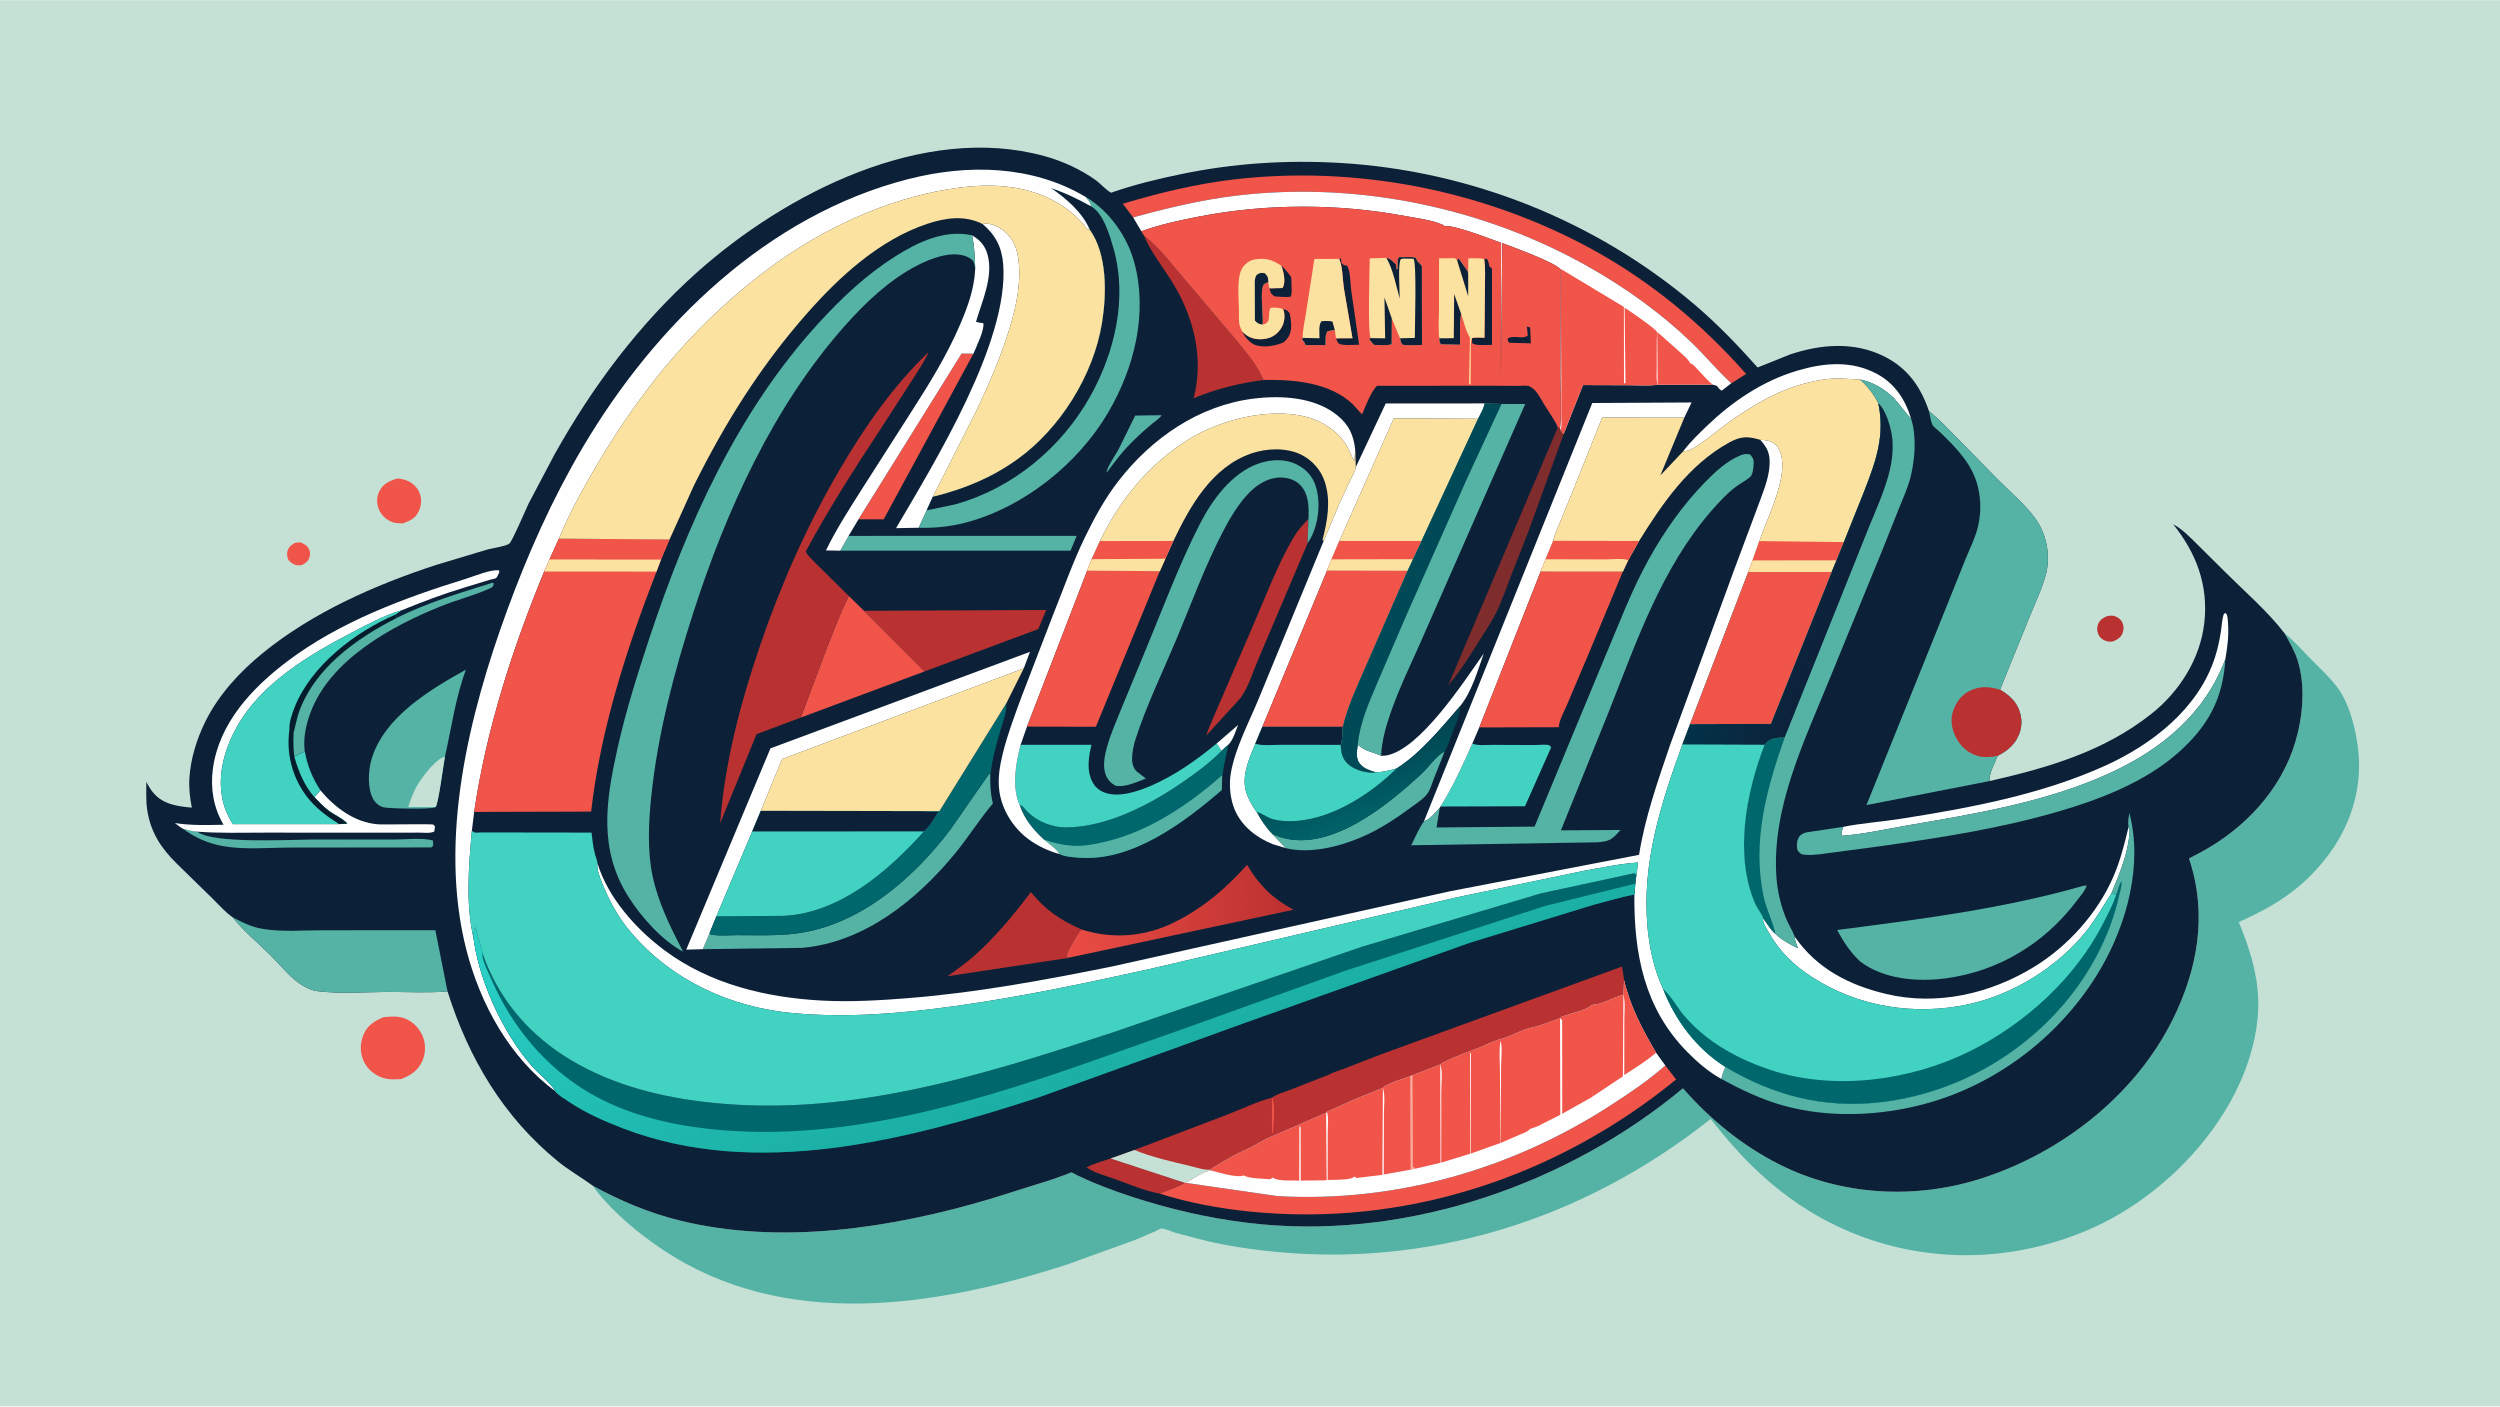 <svg version="1.1" xmlns="http://www.w3.org/2000/svg" style="display: block;" viewBox="0 0 2048 1152" width="1820" height="1024">
<defs>
	<linearGradient id="Gradient1" gradientUnits="userSpaceOnUse" x1="1108.62" y1="610.128" x2="1127.06" y2="669.668">
		<stop class="stop0" offset="0" stop-opacity="1" stop-color="rgb(0,66,80)"/>
		<stop class="stop1" offset="1" stop-opacity="1" stop-color="rgb(0,98,104)"/>
	</linearGradient>
	<linearGradient id="Gradient2" gradientUnits="userSpaceOnUse" x1="1052.7" y1="739.726" x2="872.931" y2="752.215">
		<stop class="stop0" offset="0" stop-opacity="1" stop-color="rgb(189,50,49)"/>
		<stop class="stop1" offset="1" stop-opacity="1" stop-color="rgb(234,76,68)"/>
	</linearGradient>
	<linearGradient id="Gradient3" gradientUnits="userSpaceOnUse" x1="1510.92" y1="489.592" x2="1429.28" y2="462.182">
		<stop class="stop0" offset="0" stop-opacity="1" stop-color="rgb(14,32,57)"/>
		<stop class="stop1" offset="1" stop-opacity="1" stop-color="rgb(2,50,72)"/>
	</linearGradient>
	<linearGradient id="Gradient4" gradientUnits="userSpaceOnUse" x1="905.838" y1="877.961" x2="826.296" y2="641.55">
		<stop class="stop0" offset="0" stop-opacity="1" stop-color="rgb(27,175,165)"/>
		<stop class="stop1" offset="1" stop-opacity="1" stop-color="rgb(42,207,197)"/>
	</linearGradient>
</defs>
<path transform="translate(0,0)" fill="rgb(197,225,214)" d="M -0 -0 L 2048 0 L 2048 1152 L -0 1152 L -0 -0 z"/>
<path transform="translate(0,0)" fill="rgb(241,84,73)" d="M 241.708 444.5 L 246 444.098 C 249.052 445.474 250.839 446.085 252.755 449.021 C 254.124 451.121 254.215 453.705 253.609 456.081 C 252.713 459.592 250.42 461.048 247.5 462.716 L 245.078 463.005 C 241.125 463.122 238.975 461.276 236.326 458.715 C 235.367 456.172 234.694 454.218 235.476 451.485 C 236.562 447.687 238.526 446.424 241.708 444.5 z"/>
<path transform="translate(0,0)" fill="rgb(185,50,49)" d="M 1726.4 504.5 C 1728.59 504.181 1730.67 503.926 1732.78 504.725 C 1735.39 505.707 1737.61 507.443 1738.71 510.065 C 1739.88 512.874 1739.96 515.891 1738.76 518.7 C 1737.3 522.09 1734.75 523.691 1731.5 525.088 C 1729.12 525.954 1726.97 525.534 1724.62 524.726 C 1722.08 523.849 1719.94 521.86 1718.9 519.372 C 1717.78 516.681 1717.66 513.695 1718.83 511.006 C 1720.47 507.215 1722.84 506.015 1726.4 504.5 z"/>
<path transform="translate(0,0)" fill="rgb(241,84,73)" d="M 324.662 391.98 C 327.914 391.779 330.775 392.483 333.776 393.705 C 338.142 395.483 342.051 399.377 343.78 403.773 C 345.748 408.777 345.211 413.911 343.031 418.721 C 340.389 424.55 335.719 426.552 330.002 428.665 C 327.132 428.525 323.816 428.541 321.12 427.478 C 316.268 425.564 312.356 421.887 310.354 417.081 C 308.552 412.756 308.435 407.458 310.362 403.151 C 313.377 396.409 318 394.407 324.662 391.98 z"/>
<path transform="translate(0,0)" fill="rgb(241,84,73)" d="M 313.965 833.224 C 319.61 832.478 326.069 832.078 331.5 834.127 C 338.221 836.663 343.401 842.061 346.211 848.606 C 348.803 854.643 348.825 862.354 346.249 868.401 C 342.678 876.783 336.918 880.467 328.751 883.827 C 323.133 884.24 318.027 884.453 312.682 882.498 C 306.216 880.133 300.6 875.186 297.809 868.877 C 294.75 861.963 294.917 854.431 297.79 847.469 C 300.955 839.802 306.613 836.391 313.965 833.224 z"/>
<path transform="translate(0,0)" fill="rgb(85,179,165)" d="M 1871.68 518.863 C 1879.42 524.975 1886.24 532.786 1893.13 539.843 C 1900.89 547.783 1909.89 555.828 1916.16 564.987 C 1925.27 578.311 1929.84 597.539 1931.73 613.275 C 1935.66 645.95 1925.36 677.613 1905.12 703.237 C 1885.09 728.588 1863.15 742.167 1834.02 755.247 C 1842.34 775.414 1849.03 795.799 1849.93 817.812 C 1850.8 839.009 1845.37 861.966 1837.28 881.461 C 1814.21 937.077 1763.25 985.759 1707.69 1008.63 C 1645.67 1034.16 1577.12 1034.99 1515.2 1008.92 C 1467.8 988.973 1432.38 956.702 1401.43 916.455 C 1296.72 999.543 1168.73 1039.76 1035.5 1024.37 C 1020.27 1022.61 1005.16 1020.25 990.193 1016.87 L 963.046 1009.81 C 960.099 1008.94 954.186 1006.24 951.324 1006.28 C 950.375 1006.3 947.22 1008.18 946.22 1008.64 L 930.415 1015.42 L 874.657 1035.6 C 766.707 1070.56 642.247 1090.42 542.116 1023.07 C 522.906 1010.15 503.167 993.695 488.631 975.519 L 485.822 971.338 C 508.242 983.608 531.466 993.399 556.317 999.577 C 638.882 1020.1 730.386 1006.06 810.727 982.159 L 860.037 966.709 L 873.327 962.002 C 874.223 961.672 876.91 960.335 877.743 960.363 C 878.532 960.39 881.4 962.195 882.242 962.609 L 895.373 968.529 C 909.377 974.33 923.581 979.298 938.087 983.692 C 969.696 993.267 1001.6 999.914 1034.5 1002.92 C 1156.48 1014.06 1284.98 969.386 1378.65 891.414 C 1401.06 916.904 1427.06 938.249 1457.41 953.616 C 1508.87 979.664 1570.01 982.719 1624.65 964.784 C 1689.29 943.566 1748.87 897.178 1779.6 835.631 C 1800.55 793.662 1808.47 748.481 1793.25 703.134 L 1803.4 697.764 C 1839.02 678.399 1868.8 646.837 1880.42 607.429 C 1886.55 586.62 1888.8 561.45 1882.13 540.563 C 1879.7 532.956 1875.49 525.845 1871.68 518.863 z"/>
<path transform="translate(0,0)" fill="rgb(12,33,56)" d="M 190.788 751.431 C 184.658 747.28 179.194 740.921 173.888 735.745 L 144.572 707.108 C 131.808 694.454 123.443 681.698 120.608 663.505 C 119.452 656.091 119.9 647.933 119.866 640.42 C 121.556 643.563 123.303 646.628 125.617 649.361 C 133.673 658.877 145.461 660.407 157.145 661.478 C 155.616 653.827 154.663 645.384 155.124 637.576 C 156.056 621.785 161.098 605.452 168.04 591.312 C 178.928 569.13 196.259 550.316 215.29 534.81 C 256.202 501.477 307.677 478.809 357.613 462.549 L 399 450.098 C 403.385 448.888 413.713 447.526 417.139 445.286 C 419.475 443.76 431.01 416.482 433.069 412.296 L 454.289 372.094 C 485.25 316.624 523.602 265.246 571.112 222.841 C 643.533 158.202 756.48 100.503 855.482 127.695 C 870.645 131.859 885.199 138.56 898.014 147.698 C 901.216 149.981 907.122 156.561 910.317 157.683 C 910.749 157.834 911.18 157.377 911.613 157.228 C 929.92 150.917 948.714 146.401 967.659 142.47 C 1010.73 133.532 1054.03 130.774 1097.89 133.341 C 1203.79 139.539 1307.03 180.492 1387.92 249.136 C 1406.56 264.953 1423.61 282.667 1439.84 300.91 L 1466.22 290.308 C 1491.52 281.783 1518.87 279.538 1543.37 291.744 C 1562.71 301.379 1573.42 316.596 1580.25 336.773 C 1588.33 343.045 1595.48 350.804 1602.67 358.069 L 1636.07 392.079 C 1646.2 402.42 1659.23 413.242 1667.59 424.985 C 1672.79 432.288 1676.08 441.09 1677.19 449.958 C 1678.02 456.611 1677.81 463.127 1676.16 469.654 C 1673.07 481.923 1667.07 493.951 1662.39 505.709 L 1638.4 564.85 C 1646.47 569.681 1652.57 575.139 1655 584.5 C 1656.94 591.967 1655.8 599.097 1651.86 605.711 C 1648.19 611.855 1642.79 615.796 1636.51 618.959 C 1634.53 624.123 1628.71 634.719 1629.9 639.7 C 1677.53 628.867 1723.62 615.449 1762.48 584.604 C 1785.51 566.321 1802.56 539.378 1805.8 509.796 C 1809.16 479.155 1799.17 452.828 1780.23 429.281 C 1787.84 433.407 1794.02 439.856 1800.11 445.894 L 1823.41 469.03 C 1839.73 485.221 1857.64 500.654 1871.68 518.863 C 1875.49 525.845 1879.7 532.956 1882.13 540.563 C 1888.8 561.45 1886.55 586.62 1880.42 607.429 C 1868.8 646.837 1839.02 678.399 1803.4 697.764 L 1793.25 703.134 C 1808.47 748.481 1800.55 793.662 1779.6 835.631 C 1748.87 897.178 1689.29 943.566 1624.65 964.784 C 1570.01 982.719 1508.87 979.664 1457.41 953.616 C 1427.06 938.249 1401.06 916.904 1378.65 891.414 C 1284.98 969.386 1156.48 1014.06 1034.5 1002.92 C 1001.6 999.914 969.696 993.267 938.087 983.692 C 923.581 979.298 909.377 974.33 895.373 968.529 L 882.242 962.609 C 881.4 962.195 878.532 960.39 877.743 960.363 C 876.91 960.335 874.223 961.672 873.327 962.002 L 860.037 966.709 L 810.727 982.159 C 730.386 1006.06 638.882 1020.1 556.317 999.577 C 531.466 993.399 508.242 983.608 485.822 971.338 C 476.398 964.425 466.285 958.764 457.175 951.355 C 412.327 914.884 383.802 866.593 366.606 811.994 C 350.589 813.432 333.729 812.381 317.594 812.454 C 298.906 812.538 278.447 814.155 259.943 811.806 C 254.613 811.129 248.561 807.992 244.309 804.811 C 235.952 798.56 228.759 789.528 221.321 782.146 C 211.196 772.096 199.549 762.695 190.788 751.431 z"/>
<path transform="translate(0,0)" fill="rgb(254,254,254)" d="M 996.602 609.013 L 1014.22 593.733 C 1012.13 598.996 1010.25 605.855 1006.27 609.955 C 1004.39 611.589 1002.37 613.167 1000.67 614.99 L 996.602 609.013 z"/>
<path transform="translate(0,0)" fill="rgb(85,179,165)" d="M 929.946 340.309 L 951.452 339.979 C 951.25 341.614 945.462 345.61 943.949 346.865 C 933.832 355.261 924.412 364.183 916.131 374.423 L 906.442 387.163 C 906.743 382.51 913.96 372.453 916.258 368.101 L 929.946 340.309 z"/>
<path transform="translate(0,0)" fill="rgb(185,50,49)" d="M 909.822 948.905 L 970.667 968.862 C 964.274 972.683 956.832 974.431 950.139 977.668 C 938.372 975.658 925.539 970.127 914.262 966.086 C 906.413 963.273 897.115 960.826 890.119 956.306 C 895.741 952.935 903.575 951.064 909.822 948.905 z"/>
<path transform="translate(0,0)" fill="rgb(85,179,165)" d="M 149.824 678.782 C 153.664 679.768 157.768 681.158 161.747 681.159 C 174.058 691.204 236.818 687.693 254.495 687.631 L 322.306 687.63 C 331.771 687.665 345.587 685.915 354.599 688.377 L 354.915 692.5 L 353.5 694.061 L 238.808 694.184 C 221.002 694.168 200.554 696.129 183.159 693.07 C 170.569 690.857 160.13 686.292 149.824 678.782 z"/>
<path transform="translate(0,0)" fill="rgb(254,254,254)" d="M 1131.38 618.98 C 1132.76 619.026 1134.13 618.998 1135.49 618.77 C 1163.22 614.115 1199.68 557.607 1215.53 535.17 C 1210.53 549.171 1205.77 566.194 1196.45 577.911 C 1181.31 595.395 1163.88 616.887 1144.18 629.323 C 1138.26 631.061 1133.05 632.322 1126.83 632.521 C 1121.89 630.906 1117.14 629.61 1113.81 625.329 C 1110.39 620.931 1111.58 615.064 1112.27 609.968 C 1119.16 615.789 1123.95 615.528 1131.38 618.98 z"/>
<path transform="translate(0,0)" fill="rgb(85,179,165)" d="M 325.249 505.903 C 350.468 493.409 376.755 485.576 403.5 477.204 L 404.549 477.89 C 403.959 479.538 404.018 480.595 402.388 481.36 C 389.541 487.398 374.864 491.007 361.605 496.331 C 320.91 512.672 270.296 540.21 254.248 583.938 C 250.452 594.281 248.286 604.661 249.664 615.699 C 246.417 616.583 244.792 617.53 241.992 619.371 L 241.116 619.9 C 240.254 613.162 240.035 606.948 240.453 600.168 L 244.023 585.686 C 256.297 548.039 291.447 522.986 325.249 505.903 z"/>
<path transform="translate(0,0)" fill="rgb(85,179,165)" d="M 1042.26 683.148 L 1045.47 684.435 C 1087.01 700.731 1136.36 659.858 1164.85 633.411 C 1170.17 628.47 1177.23 618.179 1183.46 615.474 L 1174.68 637.553 C 1173.16 641.449 1171.82 646.298 1169.5 649.76 C 1166.77 653.827 1161.38 657.256 1157.47 660.151 C 1144.28 669.913 1129.97 679.53 1114.78 685.915 C 1096.44 693.63 1072.8 699.503 1053.03 694.585 L 1042.26 683.148 z"/>
<path transform="translate(0,0)" fill="rgb(254,254,254)" d="M 1378.85 369.576 C 1384.37 362.152 1391.52 355.274 1398.21 348.85 C 1419.21 328.676 1443.86 312.005 1472.05 303.594 C 1494.27 296.962 1516.94 294.883 1538.03 306.406 C 1552.31 314.206 1560.97 327.372 1565.49 342.685 C 1564.6 342.6 1553.32 327.692 1551.48 325.955 C 1543.36 318.278 1534.63 312.949 1523.62 310.7 C 1513.67 310.384 1504.67 309.227 1494.66 310.643 C 1478.38 312.944 1462.08 318.501 1447.58 326.201 C 1436 332.348 1424.61 339.584 1414.08 347.388 C 1405.27 353.923 1396.43 361.556 1387 367.103 C 1384.37 368.647 1381.92 369.421 1378.85 369.576 z"/>
<path transform="translate(0,0)" fill="rgb(241,84,73)" d="M 703.261 425.266 L 787.747 289.498 L 797.398 289.662 L 723.904 425.311 L 703.261 425.266 z"/>
<path transform="translate(0,0)" fill="rgb(85,179,165)" d="M 695.153 438.875 L 882.04 438.82 L 876.95 450.987 L 688.269 450.989 L 695.153 438.875 z"/>
<path transform="translate(0,0)" fill="rgb(126,44,44)" d="M 1276.18 349.849 L 1277.99 350.694 L 1278.41 352.074 L 1280.93 355.48 L 1252.28 434.723 L 1237.52 472.398 C 1233.77 482.058 1230.42 491.998 1225.91 501.335 C 1222.29 508.806 1217.3 515.955 1212.93 523.01 C 1204.59 536.464 1196.47 549.354 1186.28 561.52 L 1276.18 349.849 z"/>
<path transform="translate(0,0)" fill="rgb(185,50,49)" d="M 1071.91 424.882 L 1071.12 445.018 L 1030.8 539.901 C 1026.77 549.172 1023.51 560.31 1018.18 568.826 C 1015.77 572.681 1012.07 576.124 1009.07 579.55 L 988.052 602.527 C 991.195 593.302 995.459 584.549 999.218 575.57 L 1024.93 516 C 1036 490.783 1045.96 463.392 1059.95 439.666 C 1063.21 434.138 1067.55 429.549 1071.91 424.882 z"/>
<path transform="translate(0,0)" fill="rgb(254,254,254)" d="M 1510.05 677.21 C 1525.21 674.121 1541.27 673.108 1556.63 670.692 C 1613.13 661.802 1671.28 651.049 1723.76 627.487 C 1762.79 609.962 1801.17 580.284 1814.61 538.001 C 1816.77 531.222 1818.3 524.098 1819.39 517.067 C 1820.11 512.365 1820.22 506.937 1821.91 502.5 L 1823.5 502.203 C 1825.1 504.525 1824.98 507.625 1825.18 510.374 C 1825.91 520.554 1824.74 529.87 1822.98 539.891 C 1806.09 584.855 1770.54 613.905 1727.92 633.381 C 1676.25 656.996 1617.64 666.593 1562 676.124 C 1544.5 679.121 1526.66 683.279 1508.95 684.5 C 1507.95 682.091 1509.32 679.674 1510.05 677.21 z"/>
<path transform="translate(0,0)" fill="url(#Gradient1)" d="M 1144.18 629.323 C 1163.88 616.887 1181.31 595.395 1196.45 577.911 C 1195.94 586.899 1191.76 595.234 1188.55 603.541 C 1187.02 607.496 1185.83 611.963 1183.46 615.474 C 1177.23 618.179 1170.17 628.47 1164.85 633.411 C 1136.36 659.858 1087.01 700.731 1045.47 684.435 L 1042.26 683.148 C 1037.1 677.915 1032.97 671.681 1029.5 665.226 C 1032.48 665.355 1037.15 668.844 1040.14 670.028 C 1044.98 671.942 1050.91 672.582 1056.12 672.595 C 1088.44 672.681 1121.81 651.335 1144.18 629.323 z"/>
<path transform="translate(0,0)" fill="rgb(254,254,254)" d="M 1743.74 677.211 C 1745.07 680.311 1744.42 683.578 1744 686.816 C 1742.56 697.779 1739.05 708.51 1734.96 718.737 L 1729.62 731.772 C 1722.7 742.44 1716.55 753.342 1708.54 763.298 C 1685.2 792.313 1648.79 814.741 1612.3 822.592 C 1568.27 832.066 1521.98 824.757 1483.95 799.998 C 1469.22 790.408 1457.83 779.389 1449.13 764 C 1447.57 761.227 1444.88 757.221 1444.37 754.115 C 1444.26 753.463 1444.31 752.727 1444.37 752.07 C 1447.43 756.353 1450.43 761.445 1454.44 764.881 C 1459.43 769.862 1466.64 773.654 1472.95 776.749 C 1471.92 773.863 1470.2 770.436 1470.33 767.355 C 1488.52 793.443 1514.74 806.85 1545.09 814.102 C 1586.78 824.062 1630.56 813.951 1666.61 791.752 C 1694.32 774.685 1718.23 748.061 1731.23 718.141 C 1736.95 704.979 1740.43 691.125 1743.74 677.211 z"/>
<path transform="translate(0,0)" fill="rgb(185,50,49)" d="M 937.178 192.96 C 950.081 202.801 961.387 218.337 972.1 230.667 L 1013.88 279.929 C 1021.08 288.893 1030.82 300.309 1034.87 311.134 C 1014.5 313.897 996.897 318.233 977.832 326.084 C 986.547 292.609 977.67 258.51 959.526 229.687 C 951.856 217.503 942.861 206.305 937.178 192.96 z"/>
<path transform="translate(0,0)" fill="rgb(185,50,49)" d="M 874.749 784.568 L 874.678 784.662 L 776.294 799.556 C 783.362 794.303 790.769 789.337 797.374 783.504 C 815.279 767.694 830.12 749.661 844.483 730.686 C 856.694 745.523 868.239 753.363 885.789 761.229 C 883.134 763.949 873.926 779.393 873.626 783.047 L 873.66 783.718 L 874.749 784.568 z"/>
<path transform="translate(0,0)" fill="url(#Gradient2)" d="M 885.789 761.229 C 911.575 769.535 938.733 767.293 963.03 754.895 C 986.681 742.826 1003.91 727.971 1021.63 708.337 C 1031.33 724.97 1042.72 736.046 1059.63 745.125 L 874.749 784.568 L 873.66 783.718 L 873.626 783.047 C 873.926 779.393 883.134 763.949 885.789 761.229 z"/>
<path transform="translate(0,0)" fill="rgb(254,254,254)" d="M 796.285 192.632 C 803.149 196.698 807.189 201.234 809.203 209.18 C 813.731 227.053 804.411 246.661 799.548 263.5 C 801.561 264.133 803.402 264.384 805.5 264.576 C 806.759 269.75 799.754 284.016 797.398 289.662 L 787.747 289.498 L 703.261 425.266 L 695.153 438.875 L 688.269 450.989 L 676.61 450.763 C 684.892 433.718 695.286 417.598 705.398 401.59 L 745.832 338.35 C 761.023 314.622 775.682 291.224 786.753 265.181 C 793.042 250.384 798.077 236.421 798.897 220.231 C 798.546 210.64 798.441 202.055 796.285 192.632 z"/>
<path transform="translate(0,0)" fill="rgb(254,254,254)" d="M 804.98 183.369 C 810.351 182.189 816.041 184.644 820.501 187.571 C 827.278 192.018 831.903 199.778 833.467 207.639 C 837.586 228.349 832.709 250.684 826.503 270.516 C 819.484 292.945 810.374 314.098 800.34 335.3 L 764.23 406.748 L 759.152 417.954 L 752.598 432.194 L 734.042 432.524 C 765.837 378.306 826.705 279.508 821.816 216.404 C 820.727 202.355 815.584 192.452 804.98 183.369 z"/>
<path transform="translate(0,0)" fill="rgb(66,210,194)" d="M 1180.03 660.556 C 1190.4 644.285 1198.21 626.651 1206.09 609.089 C 1210.83 610.834 1217.61 610.021 1222.66 610.05 L 1257.68 610.183 C 1260.75 610.19 1265.59 609.533 1268.5 610.208 C 1269.45 610.427 1270.25 611.257 1270.72 612.058 L 1249.27 660.348 L 1180.03 660.556 z"/>
<path transform="translate(0,0)" fill="rgb(85,179,165)" d="M 581.274 764.283 L 582.179 765.39 C 588.872 766.813 597.01 765.937 603.938 765.933 C 620.325 765.924 637.766 766.663 653.976 764.352 C 705.031 757.075 748.31 719.246 778.517 679.477 L 810.452 633.5 L 811.27 634.7 C 811.021 642.794 811.419 650.144 813.374 658.059 C 802.408 671.085 793.373 685.592 782.578 698.768 C 751.279 736.97 708.099 771.892 657.159 776.341 L 575.713 777.416 L 581.274 764.283 z"/>
<path transform="translate(0,0)" fill="rgb(85,179,165)" d="M 1743.74 677.211 L 1743.63 676.659 C 1743.03 673.079 1743.82 669.383 1744.33 665.827 C 1755.56 707.879 1742.44 756.277 1721.1 793.039 C 1689.83 846.923 1636.3 888.469 1575.92 904.414 C 1538.99 914.166 1497.58 915.816 1460.61 905.443 C 1442.82 900.451 1426.32 892.543 1410.14 883.759 C 1410.74 880.165 1411.92 877.134 1413.35 873.797 C 1452.83 897.223 1493.73 908.062 1539.94 902.84 C 1601.3 895.905 1657.96 864.013 1696.16 815.651 C 1714.83 792.013 1729.54 762.895 1735.92 733.374 C 1736.74 729.604 1738.29 726.012 1737.83 722.098 C 1735.8 724.869 1734.99 729.887 1733.45 733.218 L 1732.19 732.217 L 1732.51 729.5 L 1730.8 732.351 L 1729.62 731.772 L 1734.96 718.737 C 1739.05 708.51 1742.56 697.779 1744 686.816 C 1744.42 683.578 1745.07 680.311 1743.74 677.211 z"/>
<path transform="translate(0,0)" fill="rgb(254,254,254)" d="M 149.824 678.782 C 147.515 677.464 145.392 675.704 143.256 674.121 C 156.731 676.164 169.538 675.778 183.114 675.482 C 174.908 661.576 172.253 645.674 174.389 629.713 C 179.41 592.21 206.452 563.466 235.4 541.597 C 278.234 509.236 331.14 489.61 381.953 473.916 C 388.748 471.818 401.973 466.157 408.865 467.115 C 408.971 467.821 409.076 468.3 408.86 469 C 408.614 469.8 407.071 472.873 406.5 473.347 C 405.794 473.933 401.998 474.607 401 474.904 L 380.572 481.135 C 362.976 486.472 346.134 492.771 329.154 499.766 C 315.071 503.803 301.528 511.103 288.586 517.875 C 253.223 536.38 213.801 559.535 193.851 595.657 C 183.129 615.071 177.074 637.745 183.5 659.567 C 185.16 665.204 187.745 669.988 190.71 675.003 L 277.806 674.964 L 284.5 674.605 C 281.18 670.573 273.538 667.275 269.138 663.894 C 264.89 660.631 261.17 656.663 257.465 652.808 L 262.341 647.198 C 274.483 661.457 290.181 673.503 309.5 675.135 C 314.32 675.543 353.846 674.628 355 675.406 C 355.582 675.798 355.917 676.469 356.375 677 L 355.78 680.995 C 352.587 682.738 346.852 681.943 343.21 681.948 L 310.155 681.984 L 217.399 681.946 C 198.949 681.922 180.138 682.586 161.747 681.159 C 157.768 681.158 153.664 679.768 149.824 678.782 z"/>
<path transform="translate(0,0)" fill="rgb(185,50,49)" d="M 707.74 500.238 L 857.027 499.569 L 850.567 515.189 L 757.322 549.912 L 707.74 500.238 z"/>
<path transform="translate(0,0)" fill="rgb(0,103,108)" d="M 1006.27 609.955 L 1002.43 628.388 C 1002.18 629.782 1001.89 633.925 1001.24 634.813 L 1000.87 647.054 C 970.085 673.563 927.539 705.714 884.281 702.51 C 878.966 702.117 872.544 701.728 867.704 699.459 C 866.727 696.145 858.045 690.131 855.02 687.529 C 846.32 679.474 839.015 670.709 835.284 659.294 C 838.096 659.862 839.509 662.683 841.528 664.695 C 849.656 672.792 861.771 677.734 873.246 677.671 C 907.269 677.486 942.89 658.642 970.134 639.695 C 980.869 632.23 991.515 624.355 1000.67 614.99 C 1002.37 613.167 1004.39 611.589 1006.27 609.955 z"/>
<path transform="translate(0,0)" fill="rgb(85,179,165)" d="M 1001.24 634.813 L 1000.87 647.054 C 970.085 673.563 927.539 705.714 884.281 702.51 C 878.966 702.117 872.544 701.728 867.704 699.459 C 866.727 696.145 858.045 690.131 855.02 687.529 C 862.764 690.396 870.858 692.208 879.102 692.703 C 888.178 693.247 897.156 691.342 905.936 689.277 C 941.181 680.988 974.505 658.655 1001.24 634.813 z"/>
<path transform="translate(0,0)" fill="rgb(241,84,73)" d="M 695.402 488.141 L 707.74 500.238 L 757.322 549.912 L 655.963 587.703 L 678.455 527.687 C 683.808 514.391 688.737 500.85 695.402 488.141 z"/>
<path transform="translate(0,0)" fill="rgb(254,254,254)" d="M 575.713 777.416 L 562.159 777.811 L 631.165 612.902 L 843.754 533.84 L 838.682 547.333 L 640.665 621.666 L 623.289 664.047 L 616.206 680.999 L 586.853 750.514 L 581.274 764.283 L 575.713 777.416 z"/>
<path transform="translate(0,0)" fill="rgb(0,103,108)" d="M 754.473 664.305 L 769.629 664.258 L 824.428 575.905 C 824.954 583.208 821.961 589.762 819.977 596.732 C 816.458 609.101 812.521 621.765 811.464 634.641 L 811.27 634.7 L 810.452 633.5 L 778.517 679.477 C 748.31 719.246 705.031 757.075 653.976 764.352 C 637.766 766.663 620.325 765.924 603.938 765.933 C 597.01 765.937 588.872 766.813 582.179 765.39 L 581.274 764.283 L 586.853 750.514 L 642.082 750.113 C 688.158 747.719 727.561 713.626 756.9 680.946 C 761.541 677.076 765.53 670.031 768.768 664.923 L 754.473 664.305 z"/>
<path transform="translate(0,0)" fill="rgb(254,254,254)" d="M 1166.52 672.632 L 1304.39 330.011 L 1385.73 329.572 L 1379.76 342.039 L 1312.46 341.938 L 1293.62 389.163 L 1279.66 423.635 C 1277.24 429.664 1273.74 436.562 1272.42 442.88 L 1266.16 457.989 L 1262.13 467.919 L 1211.83 595.769 L 1206.09 609.089 C 1198.21 626.651 1190.4 644.285 1180.03 660.556 L 1179.42 661.622 C 1176.29 664.901 1171.01 671.725 1166.52 672.632 z"/>
<path transform="translate(0,0)" fill="rgb(85,179,165)" d="M 356.865 660.941 L 356.313 661.292 C 352.711 662.978 318.041 662.248 314.119 661.184 C 310.467 660.193 307.492 657.583 305.67 654.322 C 300.831 645.66 301.663 631.235 304.326 622.043 C 314.366 587.386 352.122 564.838 381.672 548.45 C 373.114 571.459 369.885 596.097 364.455 619.878 C 363.254 626.116 359.164 658.048 356.865 660.941 z"/>
<path transform="translate(0,0)" fill="rgb(197,225,214)" d="M 356.865 660.941 L 334.473 660.955 C 336.957 652.892 339.984 645.259 344.931 638.352 C 348.515 633.348 357.905 620.959 364.455 619.878 C 363.254 626.116 359.164 658.048 356.865 660.941 z"/>
<path transform="translate(0,0)" fill="rgb(66,210,194)" d="M 835.284 659.294 C 828.726 644.363 832.189 625.041 836.085 609.996 L 894.081 610.019 C 892.088 618.729 890.282 628.907 893.608 637.5 L 893.856 638.157 C 895.72 643.005 899.214 646.769 904.036 648.799 C 915.843 653.769 932.014 648.25 942.989 643.495 C 962.661 634.973 980.086 622.543 996.602 609.013 L 1000.67 614.99 C 991.515 624.355 980.869 632.23 970.134 639.695 C 942.89 658.642 907.269 677.486 873.246 677.671 C 861.771 677.734 849.656 672.792 841.528 664.695 C 839.509 662.683 838.096 659.862 835.284 659.294 z"/>
<path transform="translate(0,0)" fill="rgb(254,254,254)" d="M 1216.25 330.35 C 1215.48 334.766 1212.89 338.956 1210.86 342.924 L 1141.8 342.583 L 1097.19 443.009 L 1090.78 458.066 L 1087.14 467.194 L 1034.19 595.126 L 1028.3 609.204 C 1022.88 622.517 1015.89 637.491 1021.9 651.791 C 1023.87 656.465 1026.59 661.078 1029.5 665.226 C 1032.97 671.681 1037.1 677.915 1042.26 683.148 L 1053.03 694.585 L 1042.73 691.438 C 1029.55 686.234 1017.33 676.78 1011.63 663.52 C 1007.75 654.476 1006.62 642.879 1008.31 633.156 C 1011.9 612.419 1023.36 591.252 1031.33 571.768 L 1084.46 442.706 L 1096.96 413 L 1106.02 393.5 C 1107.63 390.023 1110.02 386.324 1110.67 382.554 L 1135.2 330.37 L 1216.25 330.35 z"/>
<path transform="translate(0,0)" fill="rgb(85,179,165)" d="M 1510.05 677.21 C 1509.32 679.674 1507.95 682.091 1508.95 684.5 C 1526.66 683.279 1544.5 679.121 1562 676.124 C 1617.64 666.593 1676.25 656.996 1727.92 633.381 C 1770.54 613.905 1806.09 584.855 1822.98 539.891 C 1821.12 572.426 1808.67 594.871 1784.59 616.286 C 1757.58 640.292 1720.76 654.572 1686.44 664.589 C 1638.49 678.586 1589.37 686.191 1540 693.106 L 1502.5 698.09 C 1494.72 699.084 1486.88 700.682 1479 700.119 C 1475.22 699.849 1474.93 699.225 1472.5 696.421 C 1471.68 692.776 1471.72 688.948 1473.68 685.648 C 1474.88 683.644 1477.49 682.251 1479.75 681.754 L 1510.05 677.21 z"/>
<path transform="translate(0,0)" fill="rgb(241,84,73)" d="M 1364.24 872.684 L 1373.05 884.172 C 1274.97 964.252 1151.08 1005.12 1024.53 992.428 C 999.704 989.938 973.921 985.33 950.139 977.668 C 956.832 974.431 964.274 972.683 970.667 968.862 L 971.31 968.869 L 1046.49 979.723 C 1142.85 985.22 1238.21 957.887 1319 905.63 C 1334.8 895.415 1350.14 885.222 1364.24 872.684 z"/>
<path transform="translate(0,0)" fill="rgb(66,210,194)" d="M 1034.19 595.126 L 1100.13 595.13 C 1099.67 599.707 1099.82 605.748 1098.38 610.046 C 1098.52 615.938 1099.54 621.167 1103.98 625.45 C 1109.08 630.358 1118.37 633.034 1125.33 632.708 L 1126.83 632.521 C 1133.05 632.322 1138.26 631.061 1144.18 629.323 C 1121.81 651.335 1088.44 672.681 1056.12 672.595 C 1050.91 672.582 1044.98 671.942 1040.14 670.028 C 1037.15 668.844 1032.48 665.355 1029.5 665.226 C 1026.59 661.078 1023.87 656.465 1021.9 651.791 C 1015.89 637.491 1022.88 622.517 1028.3 609.204 L 1034.19 595.126 z"/>
<path transform="translate(0,0)" fill="rgb(12,33,56)" d="M 1034.19 595.126 L 1100.13 595.13 C 1099.67 599.707 1099.82 605.748 1098.38 610.046 L 1050.14 609.987 C 1043.41 609.969 1034.77 611.002 1028.3 609.204 L 1034.19 595.126 z"/>
<path transform="translate(0,0)" fill="rgb(85,179,165)" d="M 1071.91 424.882 C 1072.29 415.36 1072.31 404.911 1065.42 397.464 C 1061.22 392.93 1055.1 391.109 1049.03 391.047 C 1039.3 390.947 1030.19 396.522 1023.54 403.284 C 1014.48 412.496 1007.57 424.274 1001.65 435.688 C 987.085 463.778 975.993 494.173 963.782 523.367 C 952.523 550.284 939.284 577.408 930.301 605.145 C 928.575 610.473 927.371 616.57 927.376 622.181 C 927.378 625.608 928.762 629.568 931.268 631.935 L 938.708 637.64 C 930.994 640.496 922.55 644.751 914.191 643.658 C 910.077 641.597 907.129 638.404 905.606 634.006 C 903.22 627.112 904.982 618.495 906.887 611.68 C 909.831 601.144 914.27 591.084 918.376 580.967 L 938.019 533.469 C 952.452 498.794 965.789 462.632 982.867 429.22 C 993.181 409.04 1009.5 386.65 1031.91 379.305 C 1041.84 376.048 1052.97 375.629 1062.46 380.438 C 1069.94 384.227 1075.22 389.958 1077.81 398 C 1082.06 411.24 1080.22 428.593 1073.67 440.859 L 1071.67 444.125 L 1071.12 445.018 L 1071.91 424.882 z"/>
<path transform="translate(0,0)" fill="rgb(85,179,165)" d="M 190.788 751.431 C 198.711 755.644 205.89 759.165 214.838 760.738 C 230.496 763.491 248.465 761.908 264.378 761.921 L 356.64 761.871 L 366.606 811.994 C 350.589 813.432 333.729 812.381 317.594 812.454 C 298.906 812.538 278.447 814.155 259.943 811.806 C 254.613 811.129 248.561 807.992 244.309 804.811 C 235.952 798.56 228.759 789.528 221.321 782.146 C 211.196 772.096 199.549 762.695 190.788 751.431 z"/>
<path transform="translate(0,0)" fill="rgb(254,254,254)" d="M 867.704 699.459 C 858.856 696.976 849.761 692.745 842.413 687.25 C 829.959 677.937 820.778 663.306 818.642 647.819 C 817.26 637.794 818.99 627.329 821.361 617.594 C 825.176 601.93 830.904 586.895 836.415 571.774 L 862.626 503.656 C 871.117 482.571 878.647 460.943 888.54 440.468 C 896.352 424.301 905.235 408.057 916.276 393.834 C 943.483 358.784 982.134 331.921 1026.99 326.402 C 1049.5 323.632 1076.68 325.063 1095.16 339.815 C 1105.06 347.715 1108.96 356.371 1110.23 368.742 L 1109.5 377.664 C 1106.93 373.363 1105.41 368.595 1102.82 364.347 C 1095.72 352.665 1082.46 344.38 1069.35 341.143 C 1039.16 333.684 999.636 343.695 973.595 359.905 C 941.621 379.808 917.254 409.281 901.087 443.101 L 894.293 457.94 L 890.63 467.279 L 841.315 595.108 L 836.085 609.996 C 832.189 625.041 828.726 644.363 835.284 659.294 C 839.015 670.709 846.32 679.474 855.02 687.529 C 858.045 690.131 866.727 696.145 867.704 699.459 z"/>
<path transform="translate(0,0)" fill="rgb(241,84,73)" d="M 890.63 467.279 L 950.114 467.748 L 897.743 595.216 L 841.315 595.108 L 890.63 467.279 z"/>
<path transform="translate(0,0)" fill="rgb(241,84,73)" d="M 928.272 177.967 L 919.791 166.781 C 949.188 157.95 980.275 150.409 1010.81 146.855 C 1110.26 135.281 1213.42 155.186 1301.58 202.626 C 1350.67 229.041 1393.67 264.507 1430.4 306.215 L 1418.27 313.838 C 1406.97 303.505 1397.04 291.336 1385.97 280.676 C 1360.72 256.375 1331.75 235.63 1301.29 218.392 C 1215.01 169.566 1111.53 148.325 1012.96 160.099 C 984.282 163.524 956.073 170.285 928.272 177.967 z"/>
<path transform="translate(0,0)" fill="rgb(85,179,165)" d="M 1706.73 725.5 L 1709.36 725.292 C 1708.27 729.512 1703.88 734.302 1701.26 737.782 C 1675.04 772.599 1637.46 795.434 1594.19 801.273 C 1570.76 804.434 1542.97 802.143 1523.81 787.459 C 1515.98 780.168 1509.95 771.153 1505.04 761.708 C 1572.38 753.025 1641.36 744.273 1706.73 725.5 z"/>
<path transform="translate(0,0)" fill="rgb(66,210,194)" d="M 277.806 674.964 L 190.71 675.003 C 187.745 669.988 185.16 665.204 183.5 659.567 C 177.074 637.745 183.129 615.071 193.851 595.657 C 213.801 559.535 253.223 536.38 288.586 517.875 C 301.528 511.103 315.071 503.803 329.154 499.766 L 324.174 503.245 L 325.249 505.903 C 291.447 522.986 256.297 548.039 244.023 585.686 L 240.453 600.168 C 240.035 606.948 240.254 613.162 241.116 619.9 L 241.992 619.371 C 244.792 617.53 246.417 616.583 249.664 615.699 C 252.005 627.726 255.709 636.912 262.341 647.198 L 257.465 652.808 C 261.17 656.663 264.89 660.631 269.138 663.894 C 273.538 667.275 281.18 670.573 284.5 674.605 L 277.806 674.964 z"/>
<path transform="translate(0,0)" fill="rgb(5,28,44)" d="M 324.174 503.245 L 325.249 505.903 C 291.447 522.986 256.297 548.039 244.023 585.686 L 240.453 600.168 C 240.035 606.948 240.254 613.162 241.116 619.9 L 241.992 619.371 C 244.792 617.53 246.417 616.583 249.664 615.699 C 252.005 627.726 255.709 636.912 262.341 647.198 L 257.465 652.808 C 261.17 656.663 264.89 660.631 269.138 663.894 C 273.538 667.275 281.18 670.573 284.5 674.605 L 277.806 674.964 C 267.723 668.539 258.242 661.707 251.035 652.012 C 239.249 636.159 234.354 616.915 237.118 597.376 C 236.69 591.818 239.34 584.273 241.383 579.158 C 255.073 544.878 291.047 517.434 324.174 503.245 z"/>
<path transform="translate(0,0)" fill="rgb(66,210,194)" d="M 241.116 619.9 L 241.992 619.371 C 244.792 617.53 246.417 616.583 249.664 615.699 C 252.005 627.726 255.709 636.912 262.341 647.198 L 257.465 652.808 C 249.022 643.049 244.748 632.094 241.116 619.9 z"/>
<path transform="translate(0,0)" fill="rgb(241,84,73)" d="M 1087.14 467.194 L 1153.17 467.357 L 1119.59 544.19 C 1112.53 560.656 1104.25 577.679 1100.13 595.13 L 1034.19 595.126 L 1087.14 467.194 z"/>
<path transform="translate(0,0)" fill="rgb(241,84,73)" d="M 1262.13 467.919 L 1329.5 467.945 L 1301.68 534.742 L 1283.75 577.1 C 1281.54 582.388 1277.11 589.919 1277.01 595.601 L 1211.83 595.769 L 1262.13 467.919 z"/>
<path transform="translate(0,0)" fill="rgb(251,226,160)" d="M 1097.19 443.009 L 1141.8 342.583 L 1210.86 342.924 L 1164.54 443.008 L 1157.53 457.927 L 1153.17 467.357 L 1087.14 467.194 L 1090.78 458.066 L 1097.19 443.009 z"/>
<path transform="translate(0,0)" fill="rgb(241,84,73)" d="M 1097.19 443.009 L 1164.54 443.008 L 1157.53 457.927 L 1153.17 467.357 L 1087.14 467.194 L 1090.78 458.066 L 1097.19 443.009 z"/>
<path transform="translate(0,0)" fill="rgb(251,226,160)" d="M 1090.78 458.066 L 1157.53 457.927 L 1153.17 467.357 L 1087.14 467.194 L 1090.78 458.066 z"/>
<path transform="translate(0,0)" fill="rgb(85,179,165)" d="M 1179.42 661.622 L 1176.81 677.719 L 1257.12 677.03 L 1314.56 538.596 C 1326.13 511.415 1336.63 483.136 1351.07 457.32 C 1363.71 434.72 1378.27 414.014 1396.31 395.349 C 1404.57 386.807 1414.37 377.625 1425.5 373.01 C 1428.34 371.832 1430.73 371.292 1433.75 372.295 C 1435.84 374.774 1436.81 376.125 1436.62 379.5 C 1436.43 382.787 1436.03 388.705 1433.51 390.805 C 1429.85 393.842 1425.29 396.05 1421.49 398.993 C 1414.5 404.409 1408.18 411.194 1402.38 417.84 C 1361.18 465.027 1340.67 525.338 1318 582.685 L 1278.69 680.087 L 1327.5 679.777 C 1320.69 687.583 1318.6 689.17 1308.5 689.871 L 1156.09 692.301 C 1159.34 685.799 1162.36 678.566 1166.52 672.632 C 1171.01 671.725 1176.29 664.901 1179.42 661.622 z"/>
<path transform="translate(0,0)" fill="rgb(185,50,49)" d="M 655.963 587.703 L 619.729 601.334 L 589.947 674.225 C 593.702 624.671 606.521 575.988 622.528 529.076 C 639.726 478.671 661.112 430.229 688.071 384.26 C 708.791 348.93 731.207 316.768 760.723 288.176 C 757.055 296.621 751.578 304.392 746.674 312.161 L 720.812 352.145 C 699.46 384.608 678.436 417.449 660.033 451.691 C 661.377 454.772 665.03 457.962 667.304 460.438 L 695.402 488.141 C 688.737 500.85 683.808 514.391 678.455 527.687 L 655.963 587.703 z"/>
<path transform="translate(0,0)" fill="rgb(85,179,165)" d="M 892.55 187.714 C 886.604 173.761 873.146 162.297 860.952 153.931 C 872.338 157.668 883.233 162.937 893.676 168.778 C 893.653 165.852 890.956 163.322 889.215 161.103 C 908.557 172.371 923.487 193.53 929.262 215.079 C 940.433 256.758 929.195 301.239 907.824 337.764 C 883.136 379.957 838.082 415.879 790.451 428.136 C 778.265 431.272 765.175 432.627 752.598 432.194 L 759.152 417.954 L 764.23 406.748 C 789.727 400.478 812.082 391.378 833.508 376.006 C 868.599 350.829 895.855 307.051 902.759 264.318 C 906.563 240.773 907.267 208.151 892.55 187.714 z"/>
<path transform="translate(0,0)" fill="rgb(12,33,56)" d="M 892.55 187.714 C 886.604 173.761 873.146 162.297 860.952 153.931 C 872.338 157.668 883.233 162.937 893.676 168.778 C 904.006 174.539 909.176 192.884 912.256 203.661 C 923.757 243.9 913.242 288.56 893.217 324.365 C 869.525 366.726 829.596 399.967 782.5 413.035 L 759.152 417.954 L 764.23 406.748 C 789.727 400.478 812.082 391.378 833.508 376.006 C 868.599 350.829 895.855 307.051 902.759 264.318 C 906.563 240.773 907.267 208.151 892.55 187.714 z"/>
<path transform="translate(0,0)" fill="rgb(251,226,160)" d="M 901.087 443.101 C 917.254 409.281 941.621 379.808 973.595 359.905 C 999.636 343.695 1039.16 333.684 1069.35 341.143 C 1082.46 344.38 1095.72 352.665 1102.82 364.347 C 1105.41 368.595 1106.93 373.363 1109.5 377.664 L 1110.23 368.742 L 1110.67 382.554 C 1110.02 386.324 1107.63 390.023 1106.02 393.5 L 1096.96 413 L 1084.46 442.706 L 1083.39 442.264 C 1087.4 426.672 1090.37 410.618 1085.37 394.881 C 1082.26 385.063 1075.21 376.948 1065.99 372.369 C 1053.87 366.343 1037.54 367.005 1024.97 371.365 C 992.85 382.507 975.071 414.11 961.244 443.002 L 954.639 457.578 L 950.114 467.748 L 890.63 467.279 L 894.293 457.94 L 901.087 443.101 z"/>
<path transform="translate(0,0)" fill="rgb(241,84,73)" d="M 901.087 443.101 L 961.244 443.002 L 954.639 457.578 L 950.114 467.748 L 890.63 467.279 L 894.293 457.94 L 901.087 443.101 z"/>
<path transform="translate(0,0)" fill="rgb(251,226,160)" d="M 894.293 457.94 L 954.639 457.578 L 950.114 467.748 L 890.63 467.279 L 894.293 457.94 z"/>
<path transform="translate(0,0)" fill="rgb(85,179,165)" d="M 1216.25 330.35 L 1230.07 330.797 L 1249.48 330.789 L 1168.25 515.701 C 1158.57 538.441 1146.89 561.272 1138.9 584.635 C 1135.03 595.934 1131.98 606.996 1131.38 618.98 C 1123.95 615.528 1119.16 615.789 1112.27 609.968 C 1111.58 615.064 1110.39 620.931 1113.81 625.329 C 1117.14 629.61 1121.89 630.906 1126.83 632.521 L 1125.33 632.708 C 1118.37 633.034 1109.08 630.358 1103.98 625.45 C 1099.54 621.167 1098.52 615.938 1098.38 610.046 C 1099.82 605.748 1099.67 599.707 1100.13 595.13 C 1104.25 577.679 1112.53 560.656 1119.59 544.19 L 1153.17 467.357 L 1157.53 457.927 L 1164.54 443.008 L 1210.86 342.924 C 1212.89 338.956 1215.48 334.766 1216.25 330.35 z"/>
<path transform="translate(0,0)" fill="rgb(0,73,86)" d="M 1216.25 330.35 L 1230.07 330.797 L 1201.49 392.574 L 1151.57 505.139 L 1129.14 557.297 C 1121.95 574.472 1114.1 591.23 1112.27 609.968 C 1111.58 615.064 1110.39 620.931 1113.81 625.329 C 1117.14 629.61 1121.89 630.906 1126.83 632.521 L 1125.33 632.708 C 1118.37 633.034 1109.08 630.358 1103.98 625.45 C 1099.54 621.167 1098.52 615.938 1098.38 610.046 C 1099.82 605.748 1099.67 599.707 1100.13 595.13 C 1104.25 577.679 1112.53 560.656 1119.59 544.19 L 1153.17 467.357 L 1157.53 457.927 L 1164.54 443.008 L 1210.86 342.924 C 1212.89 338.956 1215.48 334.766 1216.25 330.35 z"/>
<path transform="translate(0,0)" fill="rgb(66,210,194)" d="M 623.289 664.047 L 754.473 664.305 L 768.768 664.923 C 765.53 670.031 761.541 677.076 756.9 680.946 C 727.561 713.626 688.158 747.719 642.082 750.113 L 586.853 750.514 L 616.206 680.999 L 623.289 664.047 z"/>
<path transform="translate(0,0)" fill="rgb(12,33,56)" d="M 623.289 664.047 L 754.473 664.305 L 768.768 664.923 C 765.53 670.031 761.541 677.076 756.9 680.946 L 616.206 680.999 L 623.289 664.047 z"/>
<path transform="translate(0,0)" fill="rgb(185,50,49)" d="M 1087.68 880.776 C 1091.45 878.362 1096.85 876.963 1101.06 875.33 L 1130.25 863.992 L 1328.75 791.66 L 1330.45 802.793 L 1329.88 814.884 C 1321.52 816.614 1312.5 822.927 1304.12 823.005 L 1303.76 823.348 C 1299.48 827.148 1289.3 829.401 1283.72 831.283 C 1281.85 831.914 1279.22 832.355 1278 833.996 C 1270.61 836.179 1262.95 840.123 1255.45 841.471 C 1247.15 842.963 1238.49 848.576 1230.04 850.795 C 1221.95 852.922 1213.99 857.766 1205.84 860.296 C 1202.7 861.269 1181.35 869.761 1179.84 871.934 L 1157.15 880.642 L 1155.47 881.379 C 1149.51 883.67 1137.1 886.896 1132.87 890.958 L 1109.73 900.414 L 1088.79 909.813 L 1087.02 910.279 L 1086.99 910.862 L 1086.34 911.47 L 1043.47 930.144 C 1035.66 933.012 1028.16 938.383 1020.5 941.74 C 1013.43 944.836 1006.73 948.63 1000.1 952.59 C 997.461 954.168 993.874 955.85 991.759 958.057 L 991.954 958.739 C 985.384 959.565 977.226 965.656 971.31 968.869 L 970.667 968.862 L 909.822 948.905 L 929.328 941.934 L 1006.35 912.583 C 1018.01 908.015 1029.91 902.206 1042.02 899.068 C 1045.27 896.355 1051.9 894.632 1055.86 893.08 L 1087.08 880.832 L 1087.68 880.776 z"/>
<path transform="translate(0,0)" fill="rgb(241,84,73)" d="M 1042.02 899.068 C 1044.97 903.698 1043.04 923.017 1042.66 928.967 C 1041.66 926.311 1042.05 922.508 1041.99 919.675 L 1042.02 899.068 z"/>
<path transform="translate(0,0)" fill="rgb(197,225,214)" d="M 909.822 948.905 L 929.328 941.934 C 943.639 947.859 960.243 951.513 975.319 955.135 C 980.203 956.309 986.804 958.606 991.759 958.057 L 991.954 958.739 C 985.384 959.565 977.226 965.656 971.31 968.869 L 970.667 968.862 L 909.822 948.905 z"/>
<path transform="translate(0,0)" fill="rgb(251,226,160)" d="M 623.289 664.047 L 640.665 621.666 L 838.682 547.333 L 824.428 575.905 L 769.629 664.258 L 754.473 664.305 L 623.289 664.047 z"/>
<path transform="translate(0,0)" fill="rgb(254,254,254)" d="M 1442.03 360.17 C 1446.68 360.275 1451.55 360.966 1454.93 364.5 C 1459.68 369.464 1460.39 377.556 1459.97 384.059 C 1458.7 403.439 1447.64 424.79 1441.25 443.127 L 1435.72 458.935 L 1432.13 468.528 L 1384.51 593.056 L 1378.16 609.795 C 1360.59 658.428 1344.9 706.626 1349.61 759.192 C 1351.07 775.478 1354.87 793.644 1361.73 808.521 L 1362.43 809.972 C 1372.24 835.507 1389.96 859.198 1413.35 873.797 C 1411.92 877.134 1410.74 880.165 1410.14 883.759 C 1399.6 877.904 1390.51 870.071 1382.08 861.5 C 1346.87 825.676 1338.47 780.902 1338.88 732.633 L 1339.67 723.76 L 1340.51 716.768 L 1340.72 716.628 L 1341.82 706.434 C 1326.83 707.425 1311.53 710.722 1296.76 713.372 L 1193.44 734.946 L 941.983 793.635 C 889.259 805.265 836.325 816.548 782.82 823.961 C 738.944 830.04 695.294 833.795 651.02 829.936 C 598.778 825.383 549.598 802.981 515.714 762.298 C 506.105 750.762 498.518 736.737 493.045 722.785 C 491.055 717.712 488.869 712.358 489.38 706.827 C 497.937 735.165 520.918 760.891 544.233 778.264 C 581.651 806.144 627.735 817.123 673.593 819.548 C 697.419 820.808 721.445 819.351 745.202 817.435 C 800.833 812.946 856.239 802.623 910.9 791.624 L 1187.38 730.075 L 1342.73 700.144 C 1347.49 669.618 1358.21 639.409 1368.11 610.206 L 1420.87 466 L 1439.62 415.786 C 1443.57 404.85 1448.93 392.762 1449.62 381.103 C 1450.18 371.857 1448.15 367.036 1442.03 360.17 z"/>
<path transform="translate(0,0)" fill="rgb(254,254,254)" d="M 928.272 177.967 C 956.073 170.285 984.282 163.524 1012.96 160.099 C 1111.53 148.325 1215.01 169.566 1301.29 218.392 C 1331.75 235.63 1360.72 256.375 1385.97 280.676 C 1397.04 291.336 1406.97 303.505 1418.27 313.838 L 1410.5 319.83 C 1408.59 319.115 1407.68 317.534 1406.5 315.966 L 1403.16 314.966 L 1357.96 315.035 L 1357.3 315.125 C 1350.12 316.012 1342.35 315.455 1335.1 315.436 L 1296.76 315.307 L 1280.93 355.48 L 1278.41 352.074 L 1277.99 350.694 C 1279.47 337.072 1278.26 321.938 1278.28 308.162 L 1278.48 220.526 C 1273.61 214.705 1240.07 202.582 1230.62 198.966 L 1229.54 310 L 1229.7 198.764 C 1221.68 195.985 1190.41 183.553 1183.5 185.224 C 1183.02 184.76 1182.62 184.362 1182 184.078 C 1173.24 180.058 1160.45 178.565 1150.92 176.781 C 1096.28 166.555 1037.38 166.576 982.826 177.134 C 966.62 180.27 950.559 183.681 935.001 189.293 L 928.272 177.967 z"/>
<path transform="translate(0,0)" fill="rgb(241,84,73)" d="M 1357.96 315.035 L 1357.63 271.844 L 1377.53 289.476 C 1380.12 291.918 1383.11 294.22 1384.61 297.5 L 1385.47 297.79 C 1387.19 298.437 1388.86 300.602 1390.16 301.923 C 1394.25 306.073 1398.53 311.548 1403.16 314.966 L 1357.96 315.035 z"/>
<path transform="translate(0,0)" fill="rgb(241,84,73)" d="M 1278.41 352.074 C 1279.58 348.861 1279.04 344.372 1279.04 340.952 L 1279.05 316.993 L 1278.56 220.158 L 1330.29 251.297 L 1330.38 313.806 L 1331.59 313.718 L 1330.88 251.924 C 1334.66 254.269 1356.26 269.19 1357.23 271.549 C 1357.74 272.788 1357.21 277.171 1357.21 278.84 L 1357.18 301.828 C 1357.19 305.906 1356.72 310.595 1357.8 314.516 L 1357.96 315.035 L 1357.3 315.125 C 1350.12 316.012 1342.35 315.455 1335.1 315.436 L 1296.76 315.307 L 1280.93 355.48 L 1278.41 352.074 z"/>
<path transform="translate(0,0)" fill="rgb(254,254,254)" d="M 454.629 893.653 C 417.331 866.004 393.482 822.413 382.097 778.127 C 358.853 687.711 384.095 585.558 415.361 500.065 C 432.32 453.692 452.423 408.551 477.573 366.009 C 536.744 265.917 628.756 176.018 744.108 146.565 C 792.667 134.167 845.286 135.074 889.215 161.103 C 890.956 163.322 893.653 165.852 893.676 168.778 C 883.233 162.937 872.338 157.668 860.952 153.931 C 873.146 162.297 886.604 173.761 892.55 187.714 L 890.918 188.066 C 876.853 168.693 854.539 157.457 831.143 153.635 C 812.933 150.661 795.011 151.926 776.902 154.879 C 726.213 163.144 675.36 186.657 633.953 216.738 C 573.391 260.733 526.925 316.125 489.128 380.462 C 477.679 399.951 466.382 420.165 457.875 441.125 L 450.234 458.025 L 445.789 468.052 C 419.845 531.024 398.346 597.464 388.427 665.004 L 386.554 680.324 C 384.015 708.981 381.295 740.22 387.942 768.515 C 392.124 799.417 406.704 832.979 424.311 858.49 C 428.216 864.149 432.556 869.598 437.139 874.723 C 440.543 878.529 453.779 889.566 454.629 893.653 z"/>
<path transform="translate(0,0)" fill="rgb(85,179,165)" d="M 798.897 220.231 C 798.588 218.45 798.368 215.847 797.52 214.257 C 796.364 212.09 792.764 210.282 790.513 209.53 C 778.356 205.469 762.517 211.634 751.614 217.193 C 728.787 228.83 708.787 247.912 691.916 266.947 C 633.383 332.988 594.826 418.274 567.985 501.623 C 552.21 550.61 538.792 601.056 533.5 652.371 C 531.374 672.98 530.221 696.504 534.469 716.879 C 539.221 739.677 549.071 758.994 559.586 779.53 C 542.273 770.083 525.628 751.471 515.088 734.941 C 490.086 695.726 496.292 655.867 505.867 612.88 C 512.623 582.552 522.082 552.572 531.831 523.096 C 562.545 430.236 604.262 336.713 671.119 264.01 C 689.897 243.59 709.685 224.898 733.239 209.983 C 751.781 198.243 773.929 187.626 796.285 192.632 C 798.441 202.055 798.546 210.64 798.897 220.231 z"/>
<path transform="translate(0,0)" fill="rgb(85,179,165)" d="M 1580.25 336.773 C 1588.33 343.045 1595.48 350.804 1602.67 358.069 L 1636.07 392.079 C 1646.2 402.42 1659.23 413.242 1667.59 424.985 C 1672.79 432.288 1676.08 441.09 1677.19 449.958 C 1678.02 456.611 1677.81 463.127 1676.16 469.654 C 1673.07 481.923 1667.07 493.951 1662.39 505.709 L 1638.4 564.85 C 1646.47 569.681 1652.57 575.139 1655 584.5 C 1656.94 591.967 1655.8 599.097 1651.86 605.711 C 1648.19 611.855 1642.79 615.796 1636.51 618.959 C 1634.53 624.123 1628.71 634.719 1629.9 639.7 L 1529.02 659.377 L 1594.19 497.714 L 1610.29 457.552 C 1613.74 449.146 1618.16 440.37 1620.29 431.57 C 1622.87 420.949 1622.9 409.628 1620.38 398.992 C 1615.93 380.143 1602.97 367.282 1589.59 354.167 C 1587.95 352.554 1583.89 349.578 1583.05 347.81 C 1581.64 344.825 1581.09 340.066 1580.25 336.773 z"/>
<path transform="translate(0,0)" fill="rgb(185,50,49)" d="M 1636.51 618.959 C 1631.88 620.196 1625.98 620.522 1621.31 619.399 C 1613.39 617.496 1607.52 612.816 1603.33 605.828 C 1599.35 599.177 1597.45 590.989 1599.61 583.39 C 1601.58 576.498 1606.04 569.905 1612.42 566.429 C 1621.14 561.686 1629.1 562.016 1638.4 564.85 C 1646.47 569.681 1652.57 575.139 1655 584.5 C 1656.94 591.967 1655.8 599.097 1651.86 605.711 C 1648.19 611.855 1642.79 615.796 1636.51 618.959 z"/>
<path transform="translate(0,0)" fill="rgb(241,84,73)" d="M 457.875 441.125 L 548.496 441.822 L 541.581 458.053 L 537.821 468.096 C 513.477 530.718 491.831 597.784 484.257 664.722 L 388.427 665.004 C 398.346 597.464 419.845 531.024 445.789 468.052 L 450.234 458.025 L 457.875 441.125 z"/>
<path transform="translate(0,0)" fill="rgb(251,226,160)" d="M 445.789 468.052 L 450.234 458.025 L 541.581 458.053 L 537.821 468.096 L 445.789 468.052 z"/>
<path transform="translate(0,0)" fill="rgb(241,84,73)" d="M 457.875 441.125 L 548.496 441.822 L 541.581 458.053 L 450.234 458.025 L 457.875 441.125 z"/>
<path transform="translate(0,0)" fill="rgb(251,226,160)" d="M 1378.85 369.576 C 1381.92 369.421 1384.37 368.647 1387 367.103 C 1396.43 361.556 1405.27 353.923 1414.08 347.388 C 1424.61 339.584 1436 332.348 1447.58 326.201 C 1462.08 318.501 1478.38 312.944 1494.66 310.643 C 1504.67 309.227 1513.67 310.384 1523.62 310.7 C 1530.2 316.637 1534.62 322.283 1538.72 330.239 C 1544.3 356.679 1536.78 377.551 1527.39 401.721 L 1510.5 443.942 L 1504.44 458.876 L 1500.42 468.459 L 1432.13 468.528 L 1435.72 458.935 L 1441.25 443.127 C 1447.64 424.79 1458.7 403.439 1459.97 384.059 C 1460.39 377.556 1459.68 369.464 1454.93 364.5 C 1451.55 360.966 1446.68 360.275 1442.03 360.17 C 1431.81 357.137 1426.15 357.074 1416.43 362.427 C 1383.63 380.491 1362.03 411.95 1342.75 443.015 L 1333.81 458.766 L 1329.5 467.945 L 1262.13 467.919 L 1266.16 457.989 L 1272.42 442.88 C 1273.74 436.562 1277.24 429.664 1279.66 423.635 L 1293.62 389.163 L 1312.46 341.938 L 1379.76 342.039 L 1360.14 389.331 L 1378.85 369.576 z"/>
<path transform="translate(0,0)" fill="rgb(241,84,73)" d="M 1272.42 442.88 L 1342.75 443.015 L 1333.81 458.766 L 1329.5 467.945 L 1262.13 467.919 L 1266.16 457.989 L 1272.42 442.88 z"/>
<path transform="translate(0,0)" fill="rgb(251,226,160)" d="M 1262.13 467.919 L 1266.16 457.989 L 1315.3 458.136 C 1320.16 458.138 1329.49 456.965 1333.81 458.766 L 1329.5 467.945 L 1262.13 467.919 z"/>
<path transform="translate(0,0)" fill="rgb(241,84,73)" d="M 1441.25 443.127 L 1510.5 443.942 L 1504.44 458.876 L 1500.42 468.459 L 1432.13 468.528 L 1435.72 458.935 L 1441.25 443.127 z"/>
<path transform="translate(0,0)" fill="rgb(251,226,160)" d="M 1435.72 458.935 L 1504.44 458.876 L 1500.42 468.459 L 1432.13 468.528 L 1435.72 458.935 z"/>
<path transform="translate(0,0)" fill="rgb(85,179,165)" d="M 1523.62 310.7 C 1534.63 312.949 1543.36 318.278 1551.48 325.955 C 1553.32 327.692 1564.6 342.6 1565.49 342.685 C 1570.14 356.653 1568.77 375.301 1565.45 389.377 C 1563.25 398.689 1559.19 407.515 1555.63 416.363 L 1541.77 451.118 L 1499.31 554.822 C 1478.4 606.458 1451.05 661.621 1455.27 718.784 C 1456.14 730.578 1458.96 742.377 1463.6 753.253 C 1465.62 757.981 1468.61 762.582 1470.33 767.355 C 1470.2 770.436 1471.92 773.863 1472.95 776.749 C 1466.64 773.654 1459.43 769.862 1454.44 764.881 C 1450.43 761.445 1447.43 756.353 1444.37 752.07 C 1442.98 748.005 1439.66 744.326 1437.86 740.227 C 1420.54 700.635 1430.36 648.896 1445.53 610.04 L 1378.16 609.795 L 1384.51 593.056 L 1432.13 468.528 L 1500.42 468.459 L 1504.44 458.876 L 1510.5 443.942 L 1527.39 401.721 C 1536.78 377.551 1544.3 356.679 1538.72 330.239 C 1534.62 322.283 1530.2 316.637 1523.62 310.7 z"/>
<path transform="translate(0,0)" fill="rgb(0,103,108)" d="M 1462.07 603.83 C 1447.13 646.551 1435.4 688.248 1444.62 733.776 C 1446.8 744.531 1452.26 754.33 1454.44 764.881 C 1450.43 761.445 1447.43 756.353 1444.37 752.07 C 1442.98 748.005 1439.66 744.326 1437.86 740.227 C 1420.54 700.635 1430.36 648.896 1445.53 610.04 L 1446.33 608.92 C 1450.3 603.951 1456.25 604.331 1462.07 603.83 z"/>
<path transform="translate(0,0)" fill="url(#Gradient3)" d="M 1538.72 330.239 C 1545.17 335.642 1549.47 351.339 1550.2 359.458 C 1551.12 369.769 1549.68 379.938 1546.88 389.86 C 1542.81 404.309 1536.44 418.454 1530.76 432.332 L 1511.24 481.192 L 1462.07 603.83 C 1456.25 604.331 1450.3 603.951 1446.33 608.92 L 1445.53 610.04 L 1378.16 609.795 L 1384.51 593.056 L 1450.62 592.845 L 1500.42 468.459 L 1504.44 458.876 L 1510.5 443.942 L 1527.39 401.721 C 1536.78 377.551 1544.3 356.679 1538.72 330.239 z"/>
<path transform="translate(0,0)" fill="rgb(241,84,73)" d="M 1432.13 468.528 L 1500.42 468.459 L 1450.62 592.845 L 1384.51 593.056 L 1432.13 468.528 z"/>
<path transform="translate(0,0)" fill="rgb(254,254,254)" d="M 1330.45 802.793 C 1335.31 824.079 1345.63 843.561 1356.62 862.217 L 1364.24 872.684 C 1350.14 885.222 1334.8 895.415 1319 905.63 C 1238.21 957.887 1142.85 985.22 1046.49 979.723 L 971.31 968.869 C 977.226 965.656 985.384 959.565 991.954 958.739 L 991.759 958.057 C 993.874 955.85 997.461 954.168 1000.1 952.59 C 1006.73 948.63 1013.43 944.836 1020.5 941.74 C 1028.16 938.383 1035.66 933.012 1043.47 930.144 L 1086.34 911.47 L 1086.99 910.862 L 1087.02 910.279 L 1088.79 909.813 L 1109.73 900.414 L 1132.87 890.958 C 1137.1 886.896 1149.51 883.67 1155.47 881.379 L 1157.15 880.642 L 1179.84 871.934 C 1181.35 869.761 1202.7 861.269 1205.84 860.296 C 1213.99 857.766 1221.95 852.922 1230.04 850.795 C 1238.49 848.576 1247.15 842.963 1255.45 841.471 C 1262.95 840.123 1270.61 836.179 1278 833.996 C 1279.22 832.355 1281.85 831.914 1283.72 831.283 C 1289.3 829.401 1299.48 827.148 1303.76 823.348 L 1304.12 823.005 C 1312.5 822.927 1321.52 816.614 1329.88 814.884 L 1330.45 802.793 z"/>
<path transform="translate(0,0)" fill="rgb(241,84,73)" d="M 1330.45 802.793 C 1335.31 824.079 1345.63 843.561 1356.62 862.217 C 1348.76 869.098 1339.31 874.781 1330.61 880.541 L 1330.65 835.466 C 1330.65 829.341 1331.61 821.303 1330.04 815.416 L 1329.88 814.884 L 1330.45 802.793 z"/>
<path transform="translate(0,0)" fill="rgb(241,84,73)" d="M 1132.87 890.958 C 1137.1 886.896 1149.51 883.67 1155.47 881.379 L 1155.75 958.001 L 1133.55 961.991 L 1133.71 911.998 C 1133.72 905.79 1134.9 896.791 1132.87 890.958 z"/>
<path transform="translate(0,0)" fill="rgb(241,84,73)" d="M 1157.15 880.642 L 1179.84 871.934 L 1180.09 952.386 L 1159.86 957.135 L 1155.75 958.001 L 1155.47 881.379 L 1157.15 880.642 z"/>
<path transform="translate(0,0)" fill="rgb(248,170,159)" d="M 1155.47 881.379 L 1157.15 880.642 L 1157.44 955.635 L 1159.86 957.135 L 1155.75 958.001 L 1155.47 881.379 z"/>
<path transform="translate(0,0)" fill="rgb(241,84,73)" d="M 1088.79 909.813 L 1109.73 900.414 L 1132.87 890.958 L 1132.43 962.298 L 1114.84 964.429 C 1114.2 964.487 1111.51 964.961 1111 964.745 C 1109.39 964.061 1110.43 963.015 1108.61 964.356 C 1105.36 966.758 1092.07 966.269 1087.61 966.472 L 1087.68 926.691 C 1087.67 922.23 1088.62 914.942 1086.99 910.862 L 1087.02 910.279 L 1088.79 909.813 z"/>
<path transform="translate(0,0)" fill="rgb(241,84,73)" d="M 991.759 958.057 C 993.874 955.85 997.461 954.168 1000.1 952.59 C 1006.73 948.63 1013.43 944.836 1020.5 941.74 C 1028.16 938.383 1035.66 933.012 1043.47 930.144 L 1086.34 911.47 L 1086.77 966.735 L 1065.55 967.015 L 1065.5 923.002 L 1064.47 922.5 L 1064.31 967.002 C 1058.44 966.743 1046.97 967.74 1042.53 964.5 C 1042.52 964.496 1040.82 965.969 1039.99 965.884 C 1036.03 965.482 1021.61 965.248 1019 962.697 L 1018.07 963.016 C 1012.31 964.757 997.964 960.127 991.954 958.739 L 991.759 958.057 z"/>
<path transform="translate(0,0)" fill="rgb(241,84,73)" d="M 1278 833.996 C 1279.22 832.355 1281.85 831.914 1283.72 831.283 C 1289.3 829.401 1299.48 827.148 1303.76 823.348 L 1304.12 823.005 C 1312.5 822.927 1321.52 816.614 1329.88 814.884 L 1329.48 881.588 L 1304.54 898.21 L 1304.41 890 L 1304.45 898.381 L 1279.76 912.259 L 1279.71 835.531 L 1278 833.996 z"/>
<path transform="translate(0,0)" fill="rgb(241,84,73)" d="M 1179.84 871.934 C 1181.35 869.761 1202.7 861.269 1205.84 860.296 C 1213.99 857.766 1221.95 852.922 1230.04 850.795 C 1238.49 848.576 1247.15 842.963 1255.45 841.471 C 1262.95 840.123 1270.61 836.179 1278 833.996 L 1278.2 913.083 L 1259.28 922.655 C 1257.11 923.642 1253.96 923.96 1252.71 925.355 C 1251.13 927.108 1247.81 928.135 1245.67 929.082 L 1229.57 936.06 L 1229.66 873.432 C 1229.66 868.026 1231.02 857.131 1229.22 852.5 C 1227.82 860.338 1228.74 869.625 1228.75 877.677 L 1229.33 936.147 L 1204.78 944.881 L 1205 862.5 L 1204.26 862.5 L 1204.28 945.02 L 1180.66 952.252 L 1180.71 893.662 C 1180.7 887.576 1182.08 877.198 1179.84 871.934 z"/>
<path transform="translate(0,0)" fill="rgb(0,103,108)" d="M 395.311 780.748 C 407.113 815.687 430.713 844.437 461.531 864.443 C 495.365 886.408 534.842 897.31 574.5 902.247 C 691.08 916.76 801.895 881.639 911.229 845.757 L 1115.77 775.424 L 1262.27 731.748 L 1339 715.17 L 1340.51 716.768 L 1339.67 723.76 L 1338.88 732.633 L 1338.15 732.771 C 1327.16 734.913 1316.23 738.235 1305.39 741.061 L 1203.75 772.26 L 1021.67 837.12 L 850 899.118 C 743.515 933.772 619.698 966.074 510.555 924.287 C 495.09 918.366 480.112 911.777 466.272 902.575 C 462.967 900.377 456.898 896.834 454.629 893.653 C 453.779 889.566 440.543 878.529 437.139 874.723 C 432.556 869.598 428.216 864.149 424.311 858.49 C 406.704 832.979 392.124 799.417 387.942 768.515 C 388.098 765.916 387.752 761.497 389.5 759.51 L 395.382 780.651 L 395.311 780.748 z"/>
<path transform="translate(0,0)" fill="url(#Gradient4)" d="M 395.311 780.748 C 395.159 781.824 395.141 782.814 395.339 783.893 C 396.429 789.833 400.223 796.736 402.633 802.312 C 419.314 840.899 446.972 874.325 483.563 895.567 C 512.8 912.54 547.292 920.982 580.639 924.653 C 684.889 936.133 790.059 905.574 887.562 871.581 L 971.076 842.098 L 1102.29 794.991 L 1265.92 741.945 L 1339.67 723.76 L 1338.88 732.633 L 1338.15 732.771 C 1327.16 734.913 1316.23 738.235 1305.39 741.061 L 1203.75 772.26 L 1021.67 837.12 L 850 899.118 C 743.515 933.772 619.698 966.074 510.555 924.287 C 495.09 918.366 480.112 911.777 466.272 902.575 C 462.967 900.377 456.898 896.834 454.629 893.653 C 453.779 889.566 440.543 878.529 437.139 874.723 C 432.556 869.598 428.216 864.149 424.311 858.49 C 406.704 832.979 392.124 799.417 387.942 768.515 C 388.098 765.916 387.752 761.497 389.5 759.51 L 395.382 780.651 L 395.311 780.748 z"/>
<path transform="translate(0,0)" fill="rgb(251,226,160)" d="M 457.875 441.125 C 466.382 420.165 477.679 399.951 489.128 380.462 C 526.925 316.125 573.391 260.733 633.953 216.738 C 675.36 186.657 726.213 163.144 776.902 154.879 C 795.011 151.926 812.933 150.661 831.143 153.635 C 854.539 157.457 876.853 168.693 890.918 188.066 L 892.55 187.714 C 907.267 208.151 906.563 240.773 902.759 264.318 C 895.855 307.051 868.599 350.829 833.508 376.006 C 812.082 391.378 789.727 400.478 764.23 406.748 L 800.34 335.3 C 810.374 314.098 819.484 292.945 826.503 270.516 C 832.709 250.684 837.586 228.349 833.467 207.639 C 831.903 199.778 827.278 192.018 820.501 187.571 C 816.041 184.644 810.351 182.189 804.98 183.369 C 790.298 176.041 774.84 178.148 759.71 183.187 C 720.727 196.173 688.104 226.041 661.39 256.278 C 623.219 299.483 593.925 346.28 568.376 397.761 L 548.496 441.822 L 457.875 441.125 z"/>
<path transform="translate(0,0)" fill="rgb(241,84,73)" d="M 935.001 189.293 C 950.559 183.681 966.62 180.27 982.826 177.134 C 1037.38 166.576 1096.28 166.555 1150.92 176.781 C 1160.45 178.565 1173.24 180.058 1182 184.078 C 1182.62 184.362 1183.02 184.76 1183.5 185.224 C 1190.41 183.553 1221.68 195.985 1229.7 198.764 L 1229.54 310 L 1230.62 198.966 C 1240.07 202.582 1273.61 214.705 1278.48 220.526 L 1278.28 308.162 C 1278.26 321.938 1279.47 337.072 1277.99 350.694 L 1276.18 349.849 C 1273.49 343.709 1268.88 337.47 1265.33 331.721 C 1262.84 327.705 1260.28 322.487 1256.99 319.148 C 1255.98 318.115 1253.44 316.347 1252 316.041 C 1249.4 315.489 1245.48 315.979 1242.76 315.959 L 1221.62 315.852 L 1128.01 315.909 C 1122.6 321.472 1118.93 332.238 1115.77 339.358 L 1108.1 330.909 C 1089.09 313.029 1059.52 310.611 1034.87 311.134 C 1030.82 300.309 1021.08 288.893 1013.88 279.929 L 972.1 230.667 C 961.387 218.337 950.081 202.801 937.178 192.96 L 935.001 189.293 z"/>
<path transform="translate(0,0)" fill="rgb(12,33,56)" d="M 1250.84 267.5 C 1252.11 267.518 1252.42 267.728 1253.5 268.315 L 1254.08 281.109 L 1236.5 280.702 C 1235.34 279.67 1235.36 278.975 1234.96 277.5 C 1239.21 273.647 1247.15 278.362 1251.59 274.663 L 1250.84 267.5 z"/>
<path transform="translate(0,0)" fill="rgb(12,33,56)" d="M 1049.63 217.53 C 1053 220.417 1055.34 223.443 1057.82 227.107 L 1058.16 239.216 L 1057.5 242.869 C 1053.2 243.566 1048.48 242.913 1044.13 242.646 C 1040.94 240.487 1040.96 239.641 1039.88 236.104 L 1050.5 235.821 C 1050.75 235.46 1051.13 234.961 1051.3 234.528 C 1053.22 229.716 1051.45 222.007 1049.63 217.53 z"/>
<path transform="translate(0,0)" fill="rgb(12,33,56)" d="M 1051.07 253.183 C 1054.37 253.757 1054.36 253.93 1056.5 256.546 C 1057.76 262.493 1058.89 270.518 1055.4 275.967 C 1054.35 277.601 1052.92 278.994 1051.54 280.338 C 1044.92 283.252 1035.52 284.873 1028.48 282.531 C 1023.76 280.961 1019.55 275.603 1017.42 271.26 C 1019.56 273.357 1021.85 275.317 1024.69 276.398 C 1029.92 278.398 1036.46 278.216 1041.57 275.877 C 1046.02 273.837 1049.66 269.663 1051.25 265.041 C 1052.44 261.568 1052.75 256.536 1051.07 253.183 z"/>
<path transform="translate(0,0)" fill="rgb(12,33,56)" d="M 1097.03 211.95 L 1098.52 211.562 C 1098.72 213.289 1098.45 215.093 1099.83 216.238 C 1101.01 217.222 1102.08 217.356 1103.56 217.5 C 1106.39 222.377 1106.13 231.847 1106.88 237.521 L 1113.37 282.237 C 1109.82 282.232 1098.83 283.35 1096.59 281.113 C 1095.53 280.05 1094.99 278.392 1094.44 277.016 L 1107.95 276.93 L 1100.88 235.805 C 1099.86 228.938 1099.97 218.134 1097.03 211.95 z"/>
<path transform="translate(0,0)" fill="rgb(12,33,56)" d="M 1215.85 212.029 L 1218.11 211.857 C 1219.31 213.928 1219.73 215.641 1220.07 218 L 1222.23 220 L 1222.24 282.387 C 1218.01 282.316 1209.17 283.372 1205.96 281 L 1205.86 276.888 C 1208.69 275.983 1213.05 276.532 1216.09 276.537 L 1216.45 236.139 C 1216.49 228.16 1216.96 219.946 1215.85 212.029 z"/>
<path transform="translate(0,0)" fill="rgb(251,226,160)" d="M 1017.42 271.26 L 1017.47 271.044 C 1016.78 269.736 1016.13 268.371 1015.69 266.955 C 1014.52 263.174 1015 258.372 1014.97 254.388 C 1014.89 245.103 1012.93 227.822 1017.35 220.005 C 1019.4 216.386 1023.16 213.354 1027.25 212.532 C 1035.95 210.788 1042.55 212.554 1049.63 217.53 C 1051.45 222.007 1053.22 229.716 1051.3 234.528 C 1051.13 234.961 1050.75 235.46 1050.5 235.821 L 1039.88 236.104 C 1039.32 234.494 1039.24 232.555 1039.02 230.855 C 1037.45 231.691 1035.12 232.372 1034.62 234.114 C 1032.73 240.752 1034.26 251.739 1034.31 258.814 C 1034.33 260.875 1034.76 263.861 1034.1 265.769 L 1034.56 265.727 C 1042.54 264.051 1037.79 256.143 1041 251.963 C 1044.62 251.842 1047.71 251.579 1051.07 253.183 C 1052.75 256.536 1052.44 261.568 1051.25 265.041 C 1049.66 269.663 1046.02 273.837 1041.57 275.877 C 1036.46 278.216 1029.92 278.398 1024.69 276.398 C 1021.85 275.317 1019.56 273.357 1017.42 271.26 z"/>
<path transform="translate(0,0)" fill="rgb(12,33,56)" d="M 1034.1 265.769 C 1030.82 265.057 1030.38 264.868 1028.02 262.5 L 1027.93 235.055 C 1027.95 231.44 1027.45 228.168 1029.5 225.012 C 1032.49 223.2 1032.64 223.212 1036.11 223.683 C 1038.85 226.491 1038.71 227.127 1039.02 230.855 C 1037.45 231.691 1035.12 232.372 1034.62 234.114 C 1032.73 240.752 1034.26 251.739 1034.31 258.814 C 1034.33 260.875 1034.76 263.861 1034.1 265.769 z"/>
<path transform="translate(0,0)" fill="rgb(251,226,160)" d="M 1067.12 276.662 C 1067.2 269.718 1068.88 262.758 1069.93 255.893 L 1076.75 211.96 L 1097.03 211.95 C 1099.97 218.134 1099.86 228.938 1100.88 235.805 L 1107.95 276.93 L 1094.44 277.016 L 1093.45 270.126 L 1087.5 271.148 C 1085.43 274.161 1085.99 278.839 1085.84 282.515 L 1069.5 282.631 L 1069.34 282.141 C 1068.73 280.322 1068.12 279.554 1066.71 278.269 L 1067.12 276.662 z"/>
<path transform="translate(0,0)" fill="rgb(12,33,56)" d="M 1067.12 276.662 L 1080.95 276.97 C 1080.95 272.93 1080.04 266.324 1082.5 263.052 C 1085.69 262.742 1088.32 262.658 1091.5 263.218 L 1093.45 270.126 L 1087.5 271.148 C 1085.43 274.161 1085.99 278.839 1085.84 282.515 L 1069.5 282.631 L 1069.34 282.141 C 1068.73 280.322 1068.12 279.554 1066.71 278.269 L 1067.12 276.662 z"/>
<path transform="translate(0,0)" fill="rgb(251,226,160)" d="M 1193.67 213.137 L 1194.85 211.557 L 1201.72 221.162 C 1202.53 222.261 1202.61 223.239 1202.75 224.552 L 1202.82 211.477 C 1207.17 211.417 1211.55 211.205 1215.85 212.029 C 1216.96 219.946 1216.49 228.16 1216.45 236.139 L 1216.09 276.537 C 1213.05 276.532 1208.69 275.983 1205.86 276.888 C 1204.33 280.619 1204.91 285.615 1204.89 289.616 L 1204.69 314.826 L 1203.42 314.5 L 1204.17 276.5 C 1200.73 271.086 1199.07 263.06 1196.91 256.891 L 1196.76 257.944 C 1195.65 265.868 1196.09 274.236 1196.11 282.237 L 1180.5 281.929 C 1179.05 280.107 1179.25 279.274 1179.08 276.998 C 1178.13 269.812 1178.78 261.794 1178.8 254.519 L 1178.9 211.489 L 1192 211.363 L 1193.67 213.137 z"/>
<path transform="translate(0,0)" fill="rgb(12,33,56)" d="M 1193.67 213.137 L 1194.85 211.557 L 1201.72 221.162 C 1202.53 222.261 1202.61 223.239 1202.75 224.552 L 1202.74 242.532 L 1193.67 213.137 z"/>
<path transform="translate(0,0)" fill="rgb(12,33,56)" d="M 1179.08 276.998 L 1190.93 276.908 L 1191.25 240.695 L 1196.91 256.891 L 1196.76 257.944 C 1195.65 265.868 1196.09 274.236 1196.11 282.237 L 1180.5 281.929 C 1179.05 280.107 1179.25 279.274 1179.08 276.998 z"/>
<path transform="translate(0,0)" fill="rgb(251,226,160)" d="M 1135.73 211.145 C 1138.93 211.354 1141.12 214.32 1143.5 216.424 C 1143.52 218.005 1143.7 219.009 1144.22 220.5 L 1144.95 220.5 C 1144.96 217.936 1144.42 212.498 1145.97 210.5 L 1156.84 210.438 L 1160 211.101 L 1160.17 211.661 C 1160.8 213.635 1161.36 214.307 1162.93 215.599 C 1163.79 216.309 1164.23 217.06 1164.8 218 L 1164.9 282.413 C 1162.21 282.428 1150.25 283.308 1148.82 281.994 C 1147.59 280.865 1147.29 278.555 1146.9 276.993 L 1140.18 260.809 L 1140.05 281.811 C 1136.28 283.255 1129.62 282.374 1125.5 282.37 L 1121.54 277.704 L 1122.85 276.855 C 1120.27 272.13 1122.05 220.857 1122.07 211.493 L 1135.73 211.145 z"/>
<path transform="translate(0,0)" fill="rgb(12,33,56)" d="M 1122.85 276.855 L 1134.7 277.024 L 1134.15 243.544 L 1140.18 260.809 L 1140.05 281.811 C 1136.28 283.255 1129.62 282.374 1125.5 282.37 L 1121.54 277.704 L 1122.85 276.855 z"/>
<path transform="translate(0,0)" fill="rgb(12,33,56)" d="M 1135.73 211.145 C 1138.93 211.354 1141.12 214.32 1143.5 216.424 C 1143.52 218.005 1143.7 219.009 1144.22 220.5 L 1144.95 220.5 C 1144.96 217.936 1144.42 212.498 1145.97 210.5 L 1156.84 210.438 L 1160 211.101 L 1160.17 211.661 C 1160.8 213.635 1161.36 214.307 1162.93 215.599 C 1163.79 216.309 1164.23 217.06 1164.8 218 L 1164.9 282.413 C 1162.21 282.428 1150.25 283.308 1148.82 281.994 C 1147.59 280.865 1147.29 278.555 1146.9 276.993 L 1159.01 276.697 C 1159.01 267.343 1160.67 216.127 1158 211.828 L 1149.84 211.653 L 1147.62 212.107 C 1145.02 214.996 1146.66 238.797 1146.69 244.479 C 1143.73 234.215 1141.26 220.819 1136.03 211.65 L 1135.73 211.145 z"/>
<path transform="translate(0,0)" fill="rgb(66,210,194)" d="M 1362.43 809.972 L 1361.73 808.521 C 1354.87 793.644 1351.07 775.478 1349.61 759.192 C 1344.9 706.626 1360.59 658.428 1378.16 609.795 L 1445.53 610.04 C 1430.36 648.896 1420.54 700.635 1437.86 740.227 C 1439.66 744.326 1442.98 748.005 1444.37 752.07 C 1444.31 752.727 1444.26 753.463 1444.37 754.115 C 1444.88 757.221 1447.57 761.227 1449.13 764 C 1457.83 779.389 1469.22 790.408 1483.95 799.998 C 1521.98 824.757 1568.27 832.066 1612.3 822.592 C 1648.79 814.741 1685.2 792.313 1708.54 763.298 C 1716.55 753.342 1722.7 742.44 1729.62 731.772 L 1730.8 732.351 L 1732.51 729.5 L 1732.19 732.217 L 1733.45 733.218 C 1734.99 729.887 1735.8 724.869 1737.83 722.098 C 1738.29 726.012 1736.74 729.604 1735.92 733.374 C 1729.54 762.895 1714.83 792.013 1696.16 815.651 C 1657.96 864.013 1601.3 895.905 1539.94 902.84 C 1493.73 908.062 1452.83 897.223 1413.35 873.797 C 1389.96 859.198 1372.24 835.507 1362.43 809.972 z"/>
<path transform="translate(0,0)" fill="rgb(0,103,108)" d="M 1733.45 733.218 C 1734.99 729.887 1735.8 724.869 1737.83 722.098 C 1738.29 726.012 1736.74 729.604 1735.92 733.374 C 1729.54 762.895 1714.83 792.013 1696.16 815.651 C 1657.96 864.013 1601.3 895.905 1539.94 902.84 C 1493.73 908.062 1452.83 897.223 1413.35 873.797 C 1389.96 859.198 1372.24 835.507 1362.43 809.972 C 1369 815.692 1374.09 825.415 1379.9 832.169 C 1398.43 853.708 1423.67 867.442 1450.32 876.334 C 1502.48 893.738 1565.64 885.101 1614.32 860.732 C 1659.21 838.261 1700.01 801.173 1722.95 756.224 C 1726.78 748.724 1730.78 741.229 1733.45 733.218 z"/>
<path transform="translate(0,0)" fill="rgb(66,210,194)" d="M 386.554 680.324 C 387.022 680.675 387.997 681.628 388.5 681.782 C 389.81 682.185 392.453 681.788 393.957 681.79 L 409.515 681.813 L 484.568 681.922 C 485.251 687.804 485.924 693.812 487.376 699.557 C 487.715 700.899 489.656 705.973 489.38 706.827 C 488.869 712.358 491.055 717.712 493.045 722.785 C 498.518 736.737 506.105 750.762 515.714 762.298 C 549.598 802.981 598.778 825.383 651.02 829.936 C 695.294 833.795 738.944 830.04 782.82 823.961 C 836.325 816.548 889.259 805.265 941.983 793.635 L 1193.44 734.946 L 1296.76 713.372 C 1311.53 710.722 1326.83 707.425 1341.82 706.434 L 1340.72 716.628 L 1340.51 716.768 L 1339 715.17 L 1262.27 731.748 L 1115.77 775.424 L 911.229 845.757 C 801.895 881.639 691.08 916.76 574.5 902.247 C 534.842 897.31 495.365 886.408 461.531 864.443 C 430.713 844.437 407.113 815.687 395.311 780.748 L 395.382 780.651 L 389.5 759.51 C 387.752 761.497 388.098 765.916 387.942 768.515 C 381.295 740.22 384.015 708.981 386.554 680.324 z"/>
</svg>